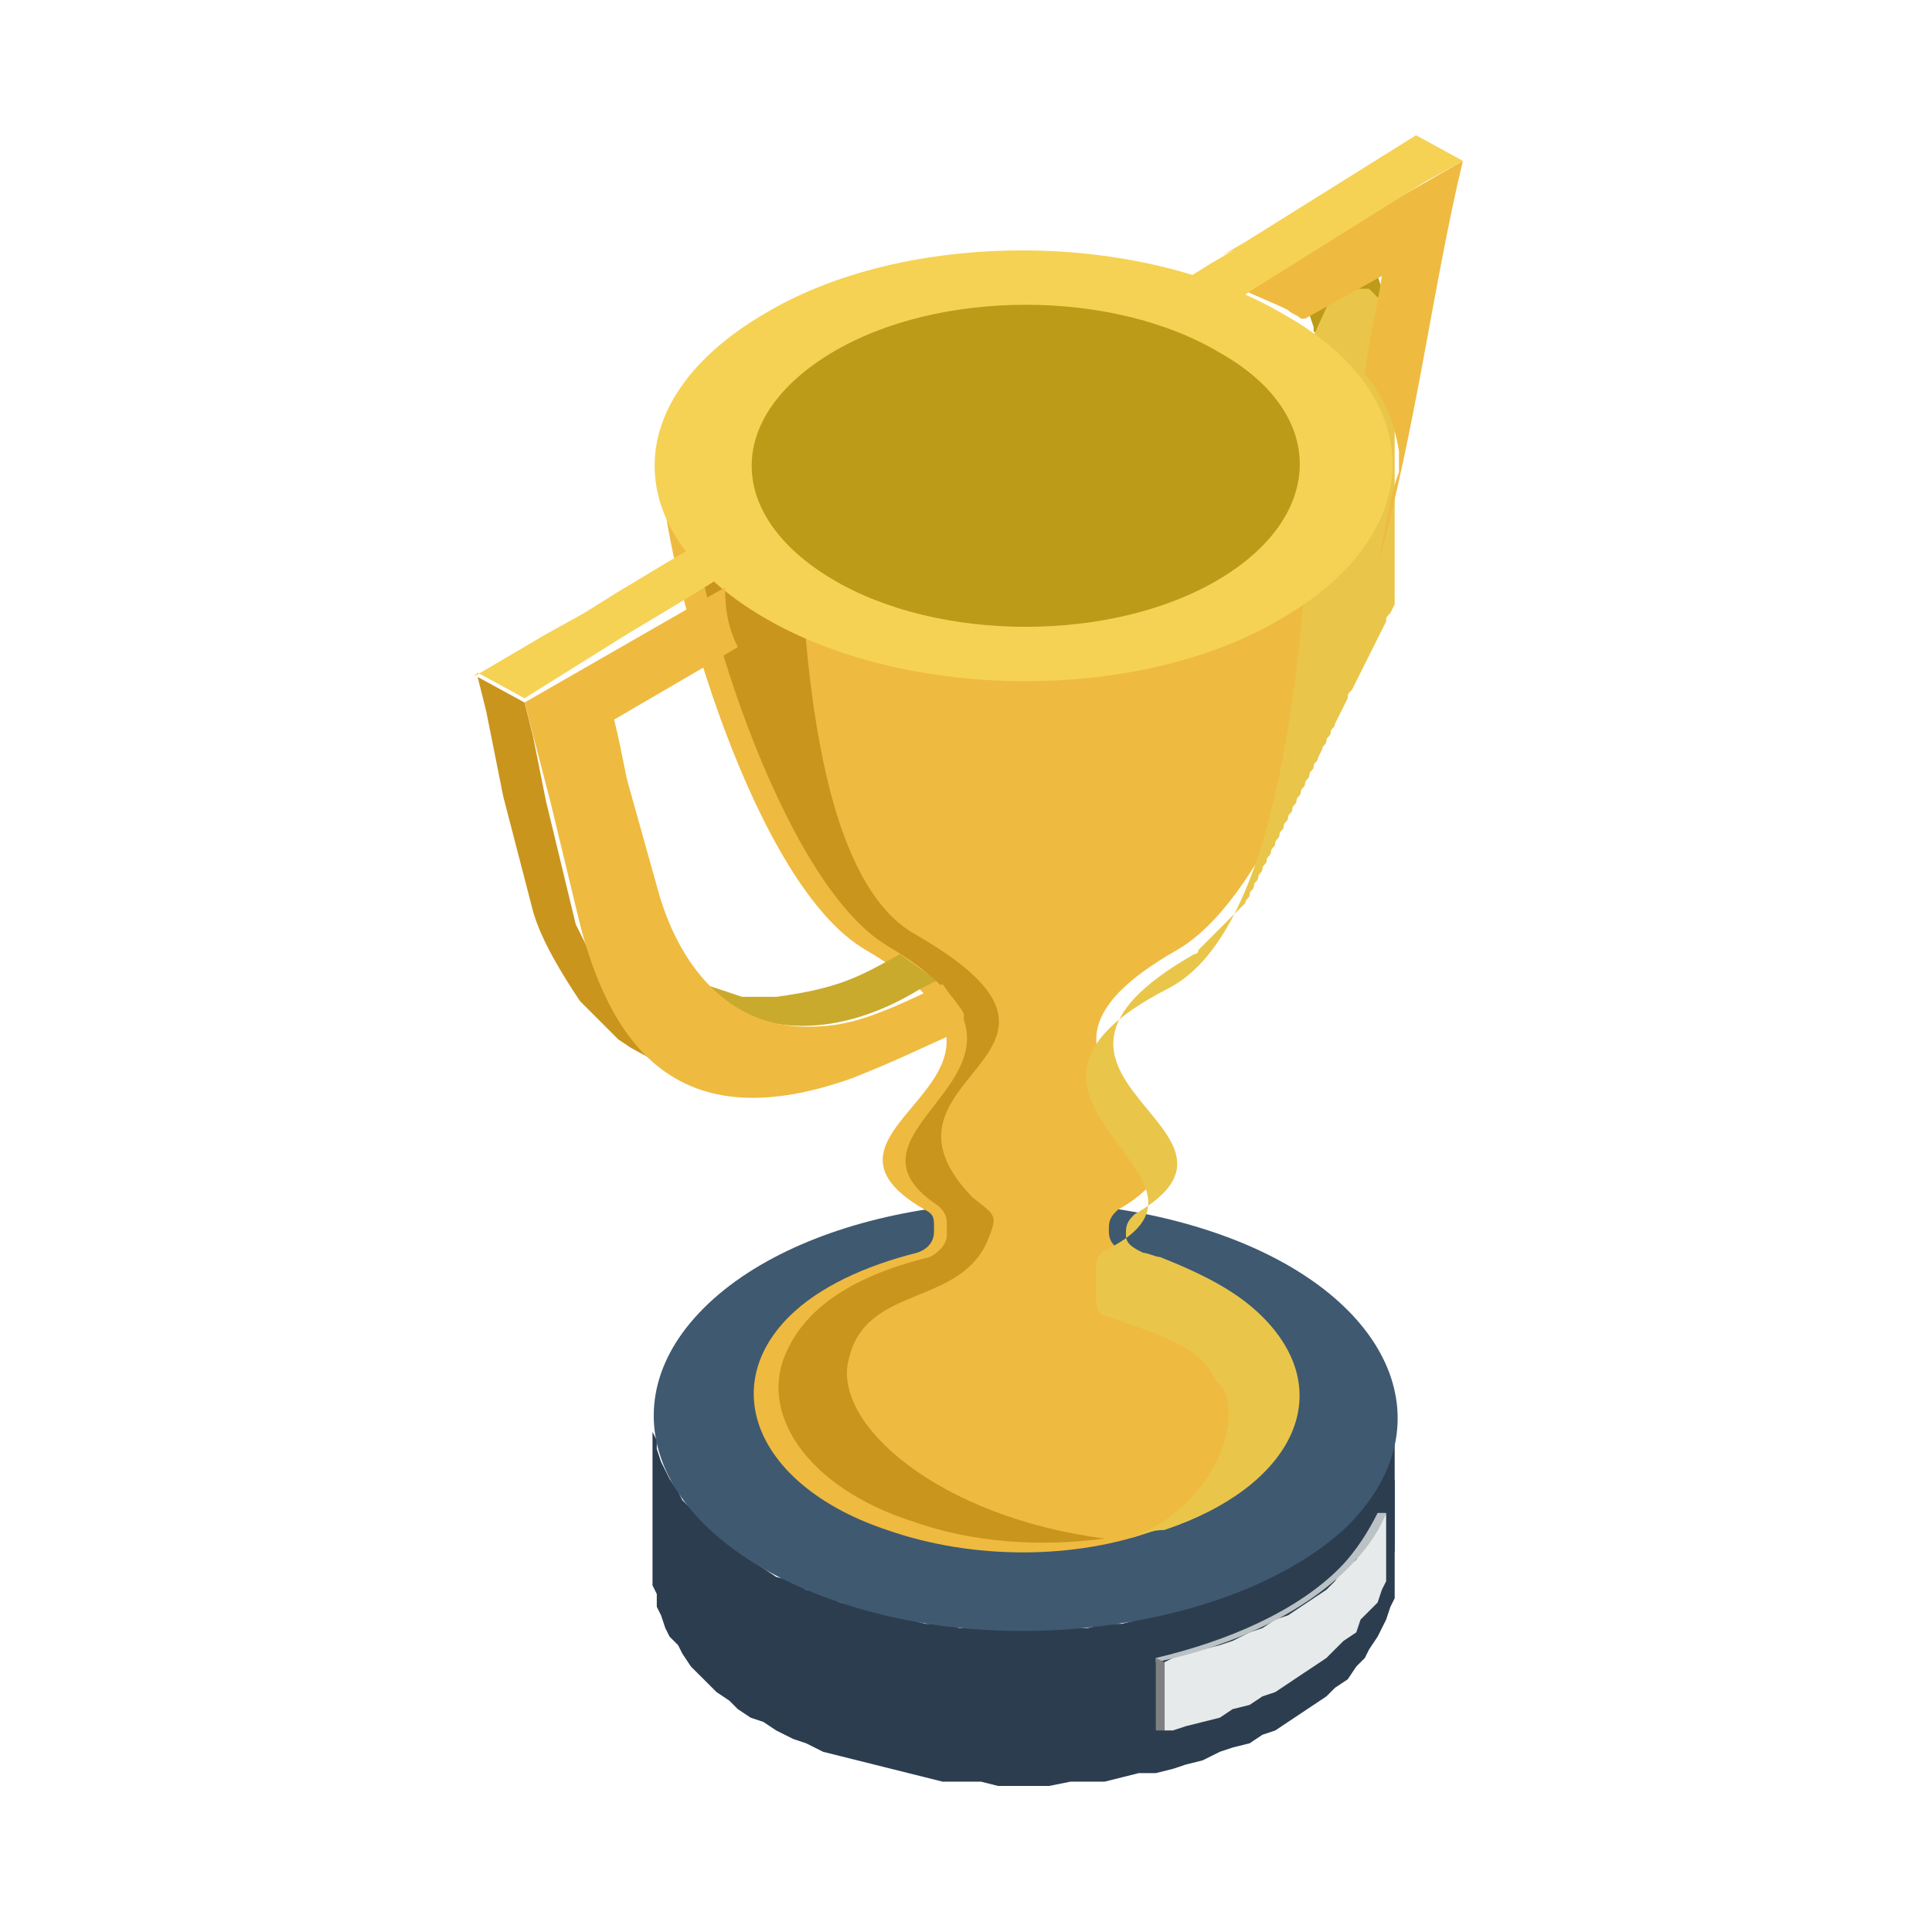 <svg width="100" height="100" viewBox="0 0 100 100" fill="none" xmlns="http://www.w3.org/2000/svg">
<path fill-rule="evenodd" clip-rule="evenodd" d="M71.306 14.285L68.656 12.961L68.436 13.623L68.215 14.506L67.994 15.389L67.773 16.272L67.994 16.935V17.155C68.877 17.818 69.76 18.48 70.423 19.363L70.644 18.48L70.864 17.597L71.085 16.714L71.306 15.831L71.527 14.948L71.306 14.285Z" fill="#BC9B18"/>
<path fill-rule="evenodd" clip-rule="evenodd" d="M72.189 73.452V81.621V82.062V82.725L71.968 83.166L71.747 83.829L71.527 84.27L71.306 84.712L70.864 85.374L70.644 85.816L70.202 86.257L69.76 86.919L69.098 87.361L68.656 87.803L67.994 88.244L67.332 88.686L66.67 89.127L66.007 89.569L65.345 89.79L64.683 90.231L63.8 90.452L63.137 90.673L62.254 91.114L61.371 91.335L60.709 91.556L59.826 91.776H58.943L58.059 91.997L57.176 92.218H56.293H55.41L54.306 92.439H53.423H52.54H51.657L50.774 92.218H49.67H48.787L47.904 91.997L47.021 91.776L46.138 91.556L45.255 91.335L44.371 91.114L43.488 90.894L42.605 90.673L41.722 90.231L41.06 90.01L40.177 89.569L39.514 89.127L38.852 88.906L38.19 88.465L37.748 88.023L37.086 87.582L36.645 87.14L36.203 86.699L35.761 86.257L35.32 85.595L35.099 85.153L34.657 84.712L34.437 84.27L34.216 83.608L33.995 83.166V82.504L33.774 82.062V81.621V73.452V74.115L33.995 74.556V74.998L34.216 75.66L34.437 76.102L34.657 76.543L35.099 77.206L35.32 77.647L35.761 78.089L36.203 78.53L36.645 78.972L37.086 79.413L37.748 79.855L38.19 80.296L38.852 80.738L39.514 81.179L40.177 81.621L41.06 81.842L41.722 82.283L42.605 82.504L43.488 82.946L44.371 83.166L45.255 83.387L46.138 83.608L47.021 83.829L47.904 84.049H48.787L49.67 84.27H50.774H51.657H52.54H53.423H54.306H55.41H56.293L57.176 84.049H58.059L58.943 83.829L59.826 83.608L60.709 83.387L61.371 83.166L62.254 82.946L63.137 82.725L63.8 82.504L64.683 82.062L65.345 81.842L66.007 81.4L66.67 80.959L67.332 80.517L67.994 80.296L68.656 79.855L69.098 79.192L69.76 78.751L70.202 78.309L70.644 77.868L70.864 77.206L71.306 76.764L71.527 76.322L71.747 75.66L71.968 75.219L72.189 74.556V74.115V73.452Z" fill="#2C3D4F"/>
<path fill-rule="evenodd" clip-rule="evenodd" d="M43.487 82.946C34.214 79.855 31.123 73.011 36.422 67.712C41.721 62.414 53.422 60.648 62.694 63.738C71.966 66.829 75.057 73.673 69.759 78.972C64.46 84.049 52.538 86.037 43.487 82.946Z" fill="#3F5971"/>
<path fill-rule="evenodd" clip-rule="evenodd" d="M53.201 13.182C48.344 13.182 43.487 14.286 39.733 16.493C36.863 18.259 33.993 20.909 34.214 24.662C34.656 30.402 39.071 45.856 44.811 49.168C56.071 55.791 40.175 58.219 47.902 62.635C48.344 62.856 48.344 63.076 48.344 63.518V63.739C48.344 64.18 48.123 64.622 47.461 64.843C44.811 65.505 42.383 66.609 40.837 68.154C37.084 71.907 39.292 76.985 45.915 79.193C50.331 80.738 55.629 80.738 59.824 79.193C66.447 76.985 68.876 72.128 64.902 68.154C63.356 66.609 60.928 65.505 58.278 64.843C57.837 64.622 57.395 64.401 57.395 63.739V63.518C57.395 63.076 57.616 62.856 57.837 62.635C65.564 58.219 49.668 55.57 60.928 49.168C66.668 45.856 71.304 30.402 71.525 24.662C71.746 20.909 68.876 18.259 66.005 16.493C62.915 14.286 58.058 13.182 53.201 13.182Z" fill="#EFBA40"/>
<path fill-rule="evenodd" clip-rule="evenodd" d="M58.5 79.634C59.162 79.413 59.603 79.192 60.266 79.192C66.889 76.985 69.317 72.128 65.344 68.154C64.019 66.829 62.253 65.946 60.045 65.063C59.824 65.063 59.383 64.842 59.162 64.842C58.72 64.621 58.279 64.401 58.279 63.959V63.738C58.279 63.297 58.5 63.076 58.72 62.855C66.447 58.44 50.552 55.791 61.811 49.388C61.811 49.388 62.032 49.388 62.032 49.167L62.253 48.947L62.474 48.726L62.694 48.505L62.915 48.284L63.136 48.063L63.357 47.843L63.577 47.622L63.798 47.401L64.019 47.18L64.24 46.96L64.46 46.739C64.46 46.518 64.681 46.518 64.681 46.297C64.681 46.077 64.902 46.077 64.902 45.856C64.902 45.635 65.123 45.635 65.123 45.414C65.123 45.193 65.344 45.193 65.344 44.973C65.344 44.752 65.564 44.752 65.564 44.531C65.564 44.31 65.785 44.31 65.785 44.09C65.785 43.869 66.006 43.869 66.006 43.648C66.006 43.427 66.227 43.427 66.227 43.206C66.227 42.986 66.447 42.986 66.447 42.765C66.447 42.544 66.668 42.544 66.668 42.323C66.668 42.103 66.889 42.103 66.889 41.882C66.889 41.661 67.11 41.661 67.11 41.44C67.11 41.219 67.331 41.219 67.331 40.999C67.331 40.778 67.551 40.778 67.551 40.557C67.551 40.336 67.772 40.336 67.772 40.116C67.772 39.895 67.993 39.895 67.993 39.674C67.993 39.453 68.214 39.453 68.214 39.233L68.434 38.791C68.434 38.57 68.655 38.57 68.655 38.349C68.655 38.129 68.876 38.129 68.876 37.908C68.876 37.687 69.097 37.687 69.097 37.466L69.317 37.025L69.538 36.583L69.759 36.142C69.759 35.921 69.759 35.921 69.98 35.7L70.201 35.259L70.421 34.817L70.642 34.376L70.863 33.934L71.084 33.492L71.304 33.051L71.525 32.609L71.746 32.168C71.746 31.947 71.746 31.947 71.967 31.726L72.188 31.285V30.843V30.402V29.96V29.518V29.077V28.635V28.194V27.752C72.188 27.532 72.188 27.532 72.188 27.311V26.869C72.188 26.648 72.188 26.648 72.188 26.428V25.986C72.188 25.765 72.188 25.765 72.188 25.765V25.545V25.324V25.103V24.882V24.662V24.441V23.999V23.778V23.558C72.188 23.558 72.188 23.558 72.188 23.337V23.116C72.188 23.116 72.188 23.116 72.188 22.895C72.188 22.895 72.188 22.895 72.188 22.675V22.454V22.233C72.188 22.233 72.188 22.233 72.188 22.012V21.791V21.571V21.35V21.129V20.908V20.688V20.467V20.246V20.025C72.188 20.025 72.188 20.025 72.188 19.805V19.584V19.363V19.142V18.921V18.701V18.48V18.259V18.038V17.817V17.597V17.376V17.155V16.934V16.714V16.493V16.272L71.967 16.051V15.831L71.746 15.61L71.525 15.389H71.304L71.084 15.168L70.863 14.947H70.642H70.421H70.201H69.98H69.759H69.538H69.317H69.097L67.993 17.376H67.772H67.551H67.331H67.11H66.889H66.668H66.447H66.227H66.006H65.785H65.564H65.344H65.123H64.902H64.681H64.46H64.24H64.019H63.798C60.707 16.493 57.175 16.051 53.863 16.051C52.76 16.051 51.656 16.051 50.552 16.272C54.746 16.714 58.5 17.597 61.811 19.363C64.902 21.129 67.993 23.778 67.772 27.311C67.331 33.051 66.447 48.063 60.486 51.154C49.227 56.894 64.681 60.868 57.396 64.621C56.954 64.842 56.733 65.063 56.733 65.504V67.271C56.733 67.712 56.954 68.154 57.396 68.154C59.824 69.037 62.253 69.699 62.915 71.465C64.46 72.349 63.577 77.647 58.5 79.634Z" fill="#E9C64A"/>
<path fill-rule="evenodd" clip-rule="evenodd" d="M27.151 36.363L24.723 35.038L24.943 35.921L25.164 36.804L25.385 37.908L25.606 39.012L25.826 40.116L26.047 41.22L27.593 47.181C28.034 48.726 29.138 50.492 30.021 51.817L30.683 52.479L31.346 53.142L32.008 53.804L32.67 54.245L35.099 55.57L34.437 55.128L33.774 54.466L33.112 53.804L32.45 53.142L32.008 52.258L31.567 51.375L31.125 50.492L30.683 49.609L30.242 48.726L29.8 47.843L28.255 41.441L28.034 40.337L27.814 39.233L27.593 38.129L27.372 37.246L27.151 36.363Z" fill="#CA951D"/>
<path fill-rule="evenodd" clip-rule="evenodd" d="M72.188 76.102V79.634V80.297L71.967 80.738V81.4L71.746 81.842L71.525 82.284L71.305 82.946L70.863 83.387L70.422 83.829L70.201 84.491L69.539 84.933L69.097 85.374L68.656 85.816L67.993 86.257L67.331 86.699L66.668 87.141L66.006 87.582L65.344 87.803L64.682 88.244L63.798 88.465L63.136 88.907L62.253 89.127L61.37 89.348L60.708 89.569L59.825 89.79L58.941 90.011H58.058L57.175 90.231H56.292L55.188 90.452H54.305H53.422H52.539H51.656H50.773L49.669 90.231H48.786L47.903 90.011L47.02 89.79H46.137L45.254 89.569L44.37 89.348L43.487 88.907L42.604 88.686L41.721 88.244L41.059 88.024L40.397 87.582L39.514 87.361L39.072 86.92L38.41 86.478L37.747 86.037L37.306 85.595L36.643 85.154L36.202 84.712L35.76 84.27L35.539 83.829L35.098 83.167L34.877 82.725L34.436 82.284V81.842L34.215 81.18L33.994 80.738V80.076V79.634V75.881V76.543V76.985L34.215 77.647L34.436 78.089V78.53L34.877 79.193L35.098 79.634L35.539 80.076L35.76 80.517L36.202 81.18L36.643 81.621L37.306 82.063L37.747 82.504L38.41 82.946L39.072 83.167L39.514 83.608L40.397 84.05L41.059 84.27L41.721 84.712L42.604 84.933L43.487 85.374L44.37 85.595L45.254 85.816L46.137 86.037L47.02 86.257L47.903 86.478H48.786L49.669 86.699H50.773H51.656H52.539L53.422 86.92L54.305 86.699H55.188H56.292L57.175 86.478H58.058L58.941 86.257L59.825 86.037L60.708 85.816L61.37 85.595L62.253 85.374L63.136 85.154L63.798 84.933L64.682 84.491L65.344 84.27L66.006 83.829L66.668 83.608L67.331 83.167L67.993 82.725L68.656 82.284L69.097 81.842L69.539 81.18L70.201 80.738L70.422 80.297L70.863 79.855L71.305 79.193L71.525 78.751L71.746 78.089L71.967 77.647V77.206L72.188 76.543V76.102Z" fill="#2C3D4F"/>
<path fill-rule="evenodd" clip-rule="evenodd" d="M60.267 89.569V86.037L60.708 85.816L61.37 85.595L62.254 85.375L63.137 85.154L63.799 84.933L64.682 84.492L65.344 84.271L66.007 83.829L66.669 83.608L67.331 83.167L67.994 82.725L68.656 82.284L69.097 81.842L69.539 81.18L70.201 80.738L70.422 80.297L70.864 79.855L71.305 79.193L71.526 78.751L71.747 78.31V81.842L71.526 82.284L71.305 82.946L70.864 83.388L70.422 83.829L70.201 84.492L69.539 84.933L69.097 85.375L68.656 85.816L67.994 86.258L67.331 86.699L66.669 87.141L66.007 87.582L65.344 87.803L64.682 88.245L63.799 88.465L63.137 88.907L62.254 89.128L61.37 89.349L60.708 89.569H60.267Z" fill="#E6EAEA"/>
<path fill-rule="evenodd" clip-rule="evenodd" d="M71.747 78.31C71.305 79.414 70.643 80.297 69.76 81.18C67.552 83.388 64.02 85.154 59.825 86.037V85.816C63.578 84.933 67.111 83.388 69.318 81.18C70.201 80.297 70.864 79.193 71.305 78.31H71.747Z" fill="#BBC2C5"/>
<path fill-rule="evenodd" clip-rule="evenodd" d="M59.825 85.816L60.267 86.037V89.569H59.825V85.816Z" fill="#808080"/>
<path fill-rule="evenodd" clip-rule="evenodd" d="M46.58 49.388C44.593 50.492 43.489 51.154 40.177 51.596H39.515H39.073H38.411L37.749 51.375L37.086 51.154L36.424 50.934L35.762 50.713C38.632 53.583 43.047 54.025 47.684 51.154L48.567 50.713C48.125 50.492 47.463 50.051 46.58 49.388Z" fill="#C9AA2D"/>
<path fill-rule="evenodd" clip-rule="evenodd" d="M71.305 29.298C73.292 22.233 74.175 14.727 75.72 8.324L64.24 14.947C65.123 15.389 65.786 15.61 66.669 16.051C66.889 16.272 67.11 16.272 67.331 16.493H67.552L71.526 14.285C71.305 15.831 70.863 17.376 70.643 19.363C71.746 20.688 72.188 22.012 72.409 23.337C72.409 23.778 72.409 23.999 72.409 24.441C71.967 25.545 71.746 27.311 71.305 29.298Z" fill="#EFBA40"/>
<path fill-rule="evenodd" clip-rule="evenodd" d="M54.306 13.623C49.449 13.623 44.592 14.727 41.06 16.714C38.19 18.48 35.319 21.129 35.54 24.662C35.761 30.402 40.397 45.635 45.917 48.947C56.734 55.349 42.163 58.219 48.566 62.414C48.787 62.635 49.007 62.855 49.007 63.297V63.959C49.007 64.401 48.566 64.843 48.124 65.063C46.358 65.505 42.384 66.609 40.839 69.7C39.073 73.011 41.722 76.985 47.241 78.751C50.332 79.855 53.864 80.076 57.176 79.634C48.566 78.53 43.047 73.673 43.93 70.362C44.813 66.388 49.891 67.713 51.215 63.959C51.657 62.855 51.436 62.855 50.332 61.972C44.15 55.57 58.501 54.687 47.241 48.285C41.722 44.973 41.501 30.843 41.28 25.103C41.06 21.571 43.93 18.701 46.8 17.155C49.67 15.389 53.423 14.506 57.176 14.065C56.293 13.623 55.189 13.623 54.306 13.623Z" fill="#CA951D"/>
<path fill-rule="evenodd" clip-rule="evenodd" d="M66.448 16.272C58.941 11.857 46.799 11.857 39.514 16.272C32.007 20.688 32.007 27.532 39.514 31.947C47.02 36.363 59.162 36.363 66.448 31.947C73.954 27.532 73.954 20.467 66.448 16.272Z" fill="#F5D254"/>
<path fill-rule="evenodd" clip-rule="evenodd" d="M63.137 18.259C57.618 14.947 48.566 14.947 43.047 18.259C37.527 21.571 37.527 26.648 43.047 29.96C48.566 33.272 57.618 33.272 63.137 29.96C68.656 26.648 68.656 21.35 63.137 18.259Z" fill="#BC9B18"/>
<path fill-rule="evenodd" clip-rule="evenodd" d="M75.72 8.325L73.292 7L71.526 8.104L69.759 9.208L67.993 10.312L66.227 11.415L64.461 12.519C61.37 14.286 65.785 11.857 62.695 13.623L60.928 14.727H60.708C61.812 14.948 62.916 15.169 64.019 15.61C66.669 14.065 62.253 16.714 64.902 14.948L66.669 13.844L68.435 12.74L70.201 11.636L71.967 10.532L73.733 9.428L75.72 8.325ZM36.202 28.194L35.319 28.636L32.007 30.623L30.241 31.727L28.254 32.83L24.501 35.038L24.722 34.817L27.15 36.142L28.916 35.038L30.683 33.934L32.449 32.83L35.76 30.843L37.527 29.74C37.085 29.519 36.644 28.857 36.202 28.194Z" fill="#F5D254"/>
<path fill-rule="evenodd" clip-rule="evenodd" d="M27.151 36.362L28.476 41.44L30.021 47.843C31.788 54.687 35.541 58.881 44.151 55.791C46.359 54.907 47.242 54.466 49.67 53.362C49.891 52.92 49.891 52.7 49.891 52.479C49.67 52.037 49.229 51.596 48.787 50.934C44.813 52.92 43.489 53.141 41.722 53.141C37.748 53.141 35.099 50.05 33.995 45.856L32.45 40.336C32.229 39.233 32.008 38.129 31.788 37.246L37.086 34.155L38.19 33.492C37.748 32.609 37.528 31.726 37.528 30.402L27.151 36.362Z" fill="#EFBA40"/>
</svg>

